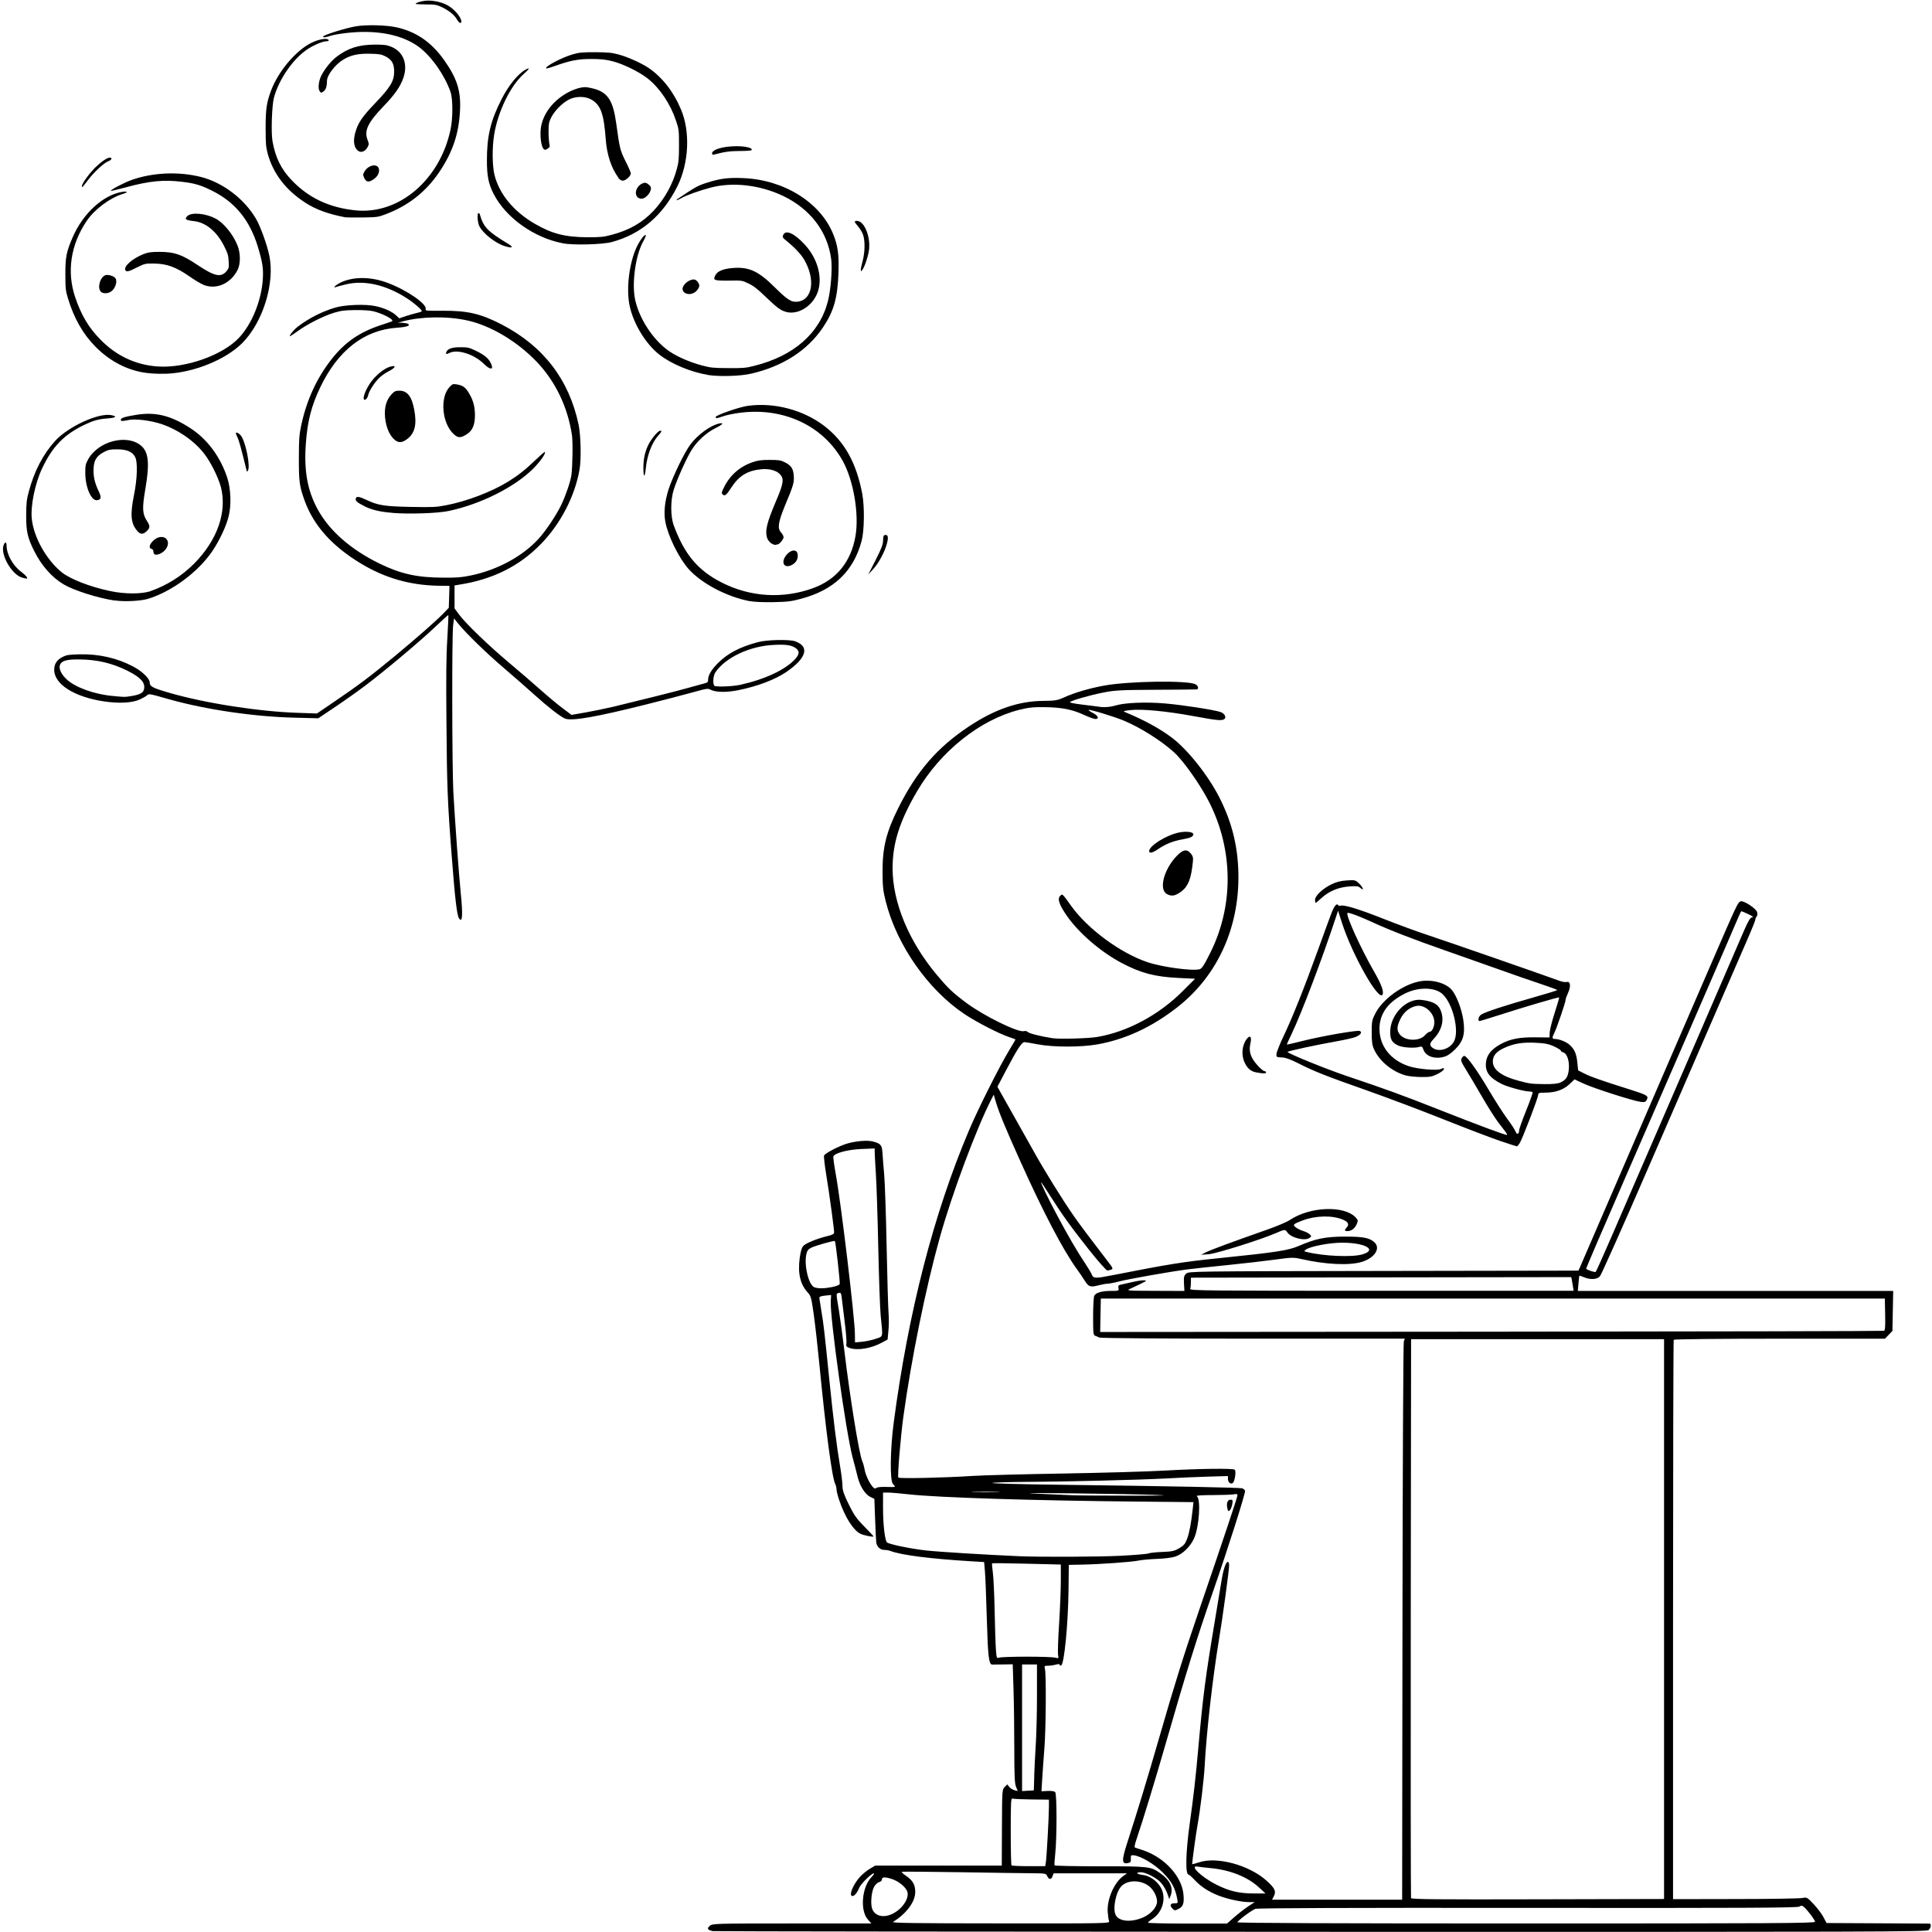 <svg xmlns="http://www.w3.org/2000/svg" xmlns:xlink="http://www.w3.org/1999/xlink" width="500" viewBox="0 0 375 375" height="500" preserveAspectRatio="xMidYMid meet"><defs><clipPath id="e813e10cfe"><path d="M 0 0 L 172.5 0 L 172.5 179 L 0 179 Z M 0 0 " clip-rule="nonzero"></path></clipPath><clipPath id="963743fe60"><path d="M 137.172 132.008 L 374.922 132.008 L 374.922 375 L 137.172 375 Z M 137.172 132.008 " clip-rule="nonzero"></path></clipPath></defs><g clip-path="url(#e813e10cfe)"><path fill="#000000" d="M 89.098 178.258 C 88.695 177.629 88.324 174.578 87.684 166.238 C 86.863 155.66 86.75 152.621 86.652 140.02 C 86.578 131.445 86.605 127.375 86.824 123.992 C 86.969 121.488 87.066 119.406 87.023 119.379 C 86.996 119.34 85.824 120.398 84.418 121.73 C 81.512 124.5 74.555 130.328 70.891 133.082 C 69.547 134.102 66.941 135.949 65.109 137.18 L 61.777 139.418 L 57.211 139.301 C 49.48 139.129 40.004 137.754 32.84 135.734 C 28.898 134.617 28.918 134.617 28.527 134.973 C 28.355 135.145 27.715 135.488 27.113 135.777 C 25.652 136.434 23.164 136.578 20.215 136.148 C 14.445 135.289 10.523 132.824 10.523 130.016 C 10.523 128.867 11.027 128.094 12.125 127.52 C 12.945 127.117 13.297 127.062 15.473 127.004 C 19.168 126.918 22.688 127.711 25.797 129.344 C 27.516 130.23 29.059 131.695 29.059 132.449 C 29.07 133.254 29.602 133.527 32.867 134.473 C 39.852 136.508 50.5 138.156 58.098 138.371 L 61.52 138.488 L 65.039 136.09 C 69.52 133.051 71.863 131.293 76.789 127.223 C 81.098 123.637 84.648 120.523 86.168 118.965 L 87.109 117.973 L 87.18 115.852 L 87.238 113.719 L 85.02 113.691 C 79.523 113.578 74.672 112.184 69.992 109.344 C 64.41 105.961 60.875 101.996 59.129 97.18 C 58.113 94.324 58 93.492 58.012 88.895 C 58.012 85.254 58.086 84.367 58.441 82.688 C 59.461 77.812 61.406 73.512 64.281 69.816 C 66.93 66.422 69.766 64.453 74.086 63.051 C 75.102 62.723 76.004 62.406 76.09 62.363 C 76.59 62.074 74.43 60.918 72.523 60.43 C 71.863 60.258 70.578 60.172 69.004 60.184 C 66.855 60.211 66.254 60.285 64.852 60.699 C 62.836 61.316 59.699 62.879 57.828 64.242 C 57.055 64.797 56.367 65.258 56.309 65.258 C 56.008 65.258 57.008 64.012 57.797 63.41 C 59.918 61.777 62.551 60.441 65.109 59.695 C 67.016 59.141 70.938 58.996 72.84 59.41 C 74.543 59.754 76.117 60.488 76.891 61.215 L 77.492 61.789 L 78.934 61.301 C 79.738 61.043 80.699 60.785 81.082 60.699 C 81.453 60.629 81.797 60.5 81.855 60.43 C 81.988 60.199 80.453 58.852 79.012 57.918 C 74.957 55.297 70.766 54.324 67.141 55.195 C 66.273 55.395 65.426 55.641 65.242 55.699 C 64.555 55.969 64.984 55.453 65.812 54.996 C 68.277 53.664 71.883 53.617 75.289 54.926 C 78.992 56.312 82.914 59.035 82.617 59.98 C 82.531 60.316 82.672 60.344 85.793 60.316 C 90.746 60.285 93.266 60.859 97.371 62.98 C 105.469 67.176 110.453 73.672 112.301 82.398 C 112.742 84.52 112.844 89.137 112.484 91.172 C 111.566 96.348 108.809 101.664 105.031 105.551 C 100.793 109.918 95.594 112.5 89 113.504 L 88.227 113.633 L 88.227 118.09 L 89.125 119.309 C 90.441 121.07 94.793 125.254 98.73 128.57 C 100.605 130.129 103.297 132.469 104.742 133.742 C 106.188 135.031 108.16 136.691 109.152 137.426 L 110.926 138.758 L 113.59 138.297 C 115.047 138.039 117.492 137.543 119.027 137.18 C 123.445 136.121 131.223 134.188 133.637 133.5 C 134.867 133.168 136.215 132.793 136.645 132.668 C 137.359 132.48 137.445 132.41 137.445 131.906 C 137.445 131.074 138.074 130.004 139.305 128.754 C 141.25 126.805 143.512 125.617 147.062 124.652 C 148.781 124.164 153.207 124.078 154.332 124.469 C 157.223 125.5 156.555 127.75 152.586 130.461 C 150.398 131.922 147.09 133.195 143.34 133.957 C 141.125 134.418 138.992 134.398 137.988 133.902 C 137.375 133.586 137.328 133.598 134.398 134.398 C 132.75 134.859 128.73 135.906 125.469 136.723 C 115.707 139.176 110.926 140.008 109.668 139.473 C 108.75 139.09 106.402 137.266 103.668 134.801 C 102.34 133.598 99.734 131.32 97.844 129.699 C 94.469 126.832 90.461 122.934 88.926 121.031 L 88.125 120.027 L 87.953 121.402 C 87.695 123.438 87.742 148.863 87.996 153.797 C 88.285 159.012 89.059 169.676 89.43 173.348 C 89.871 177.73 89.754 179.25 89.086 178.23 Z M 25.426 135.117 C 27.199 134.828 27.855 134.473 27.973 133.684 C 28.172 132.438 27.285 131.477 24.766 130.203 C 21.801 128.723 18.867 128.023 15.418 127.996 C 12.887 127.969 11.941 128.254 11.629 129.086 C 11.371 129.785 11.914 130.918 12.957 131.879 C 14.645 133.441 18.355 134.773 21.887 135.086 C 24.277 135.316 24.176 135.316 25.406 135.117 Z M 143.742 132.91 C 148.539 131.836 152.473 129.984 154.352 127.91 C 155.164 127.004 155.211 126.418 154.551 125.875 C 153.73 125.242 152.719 125.055 150.312 125.168 C 145.574 125.359 140.754 127.633 138.82 130.559 C 138.379 131.266 138.305 133.023 138.75 133.156 C 139.523 133.355 142.328 133.223 143.742 132.91 Z M 91.406 111.695 C 96.645 110.605 101.578 107.902 104.688 104.414 C 106.016 102.926 108.062 99.855 108.953 97.965 C 109.809 96.188 110.727 93.48 110.898 92.277 C 111.137 90.672 111.211 85.715 111.012 84.434 C 110.184 78.949 107.777 73.973 104.141 70.188 C 100.336 66.219 95.184 63.164 90.66 62.191 C 86.75 61.328 81.645 61.434 78.133 62.391 L 77.234 62.637 L 78.066 62.648 C 78.523 62.676 79.02 62.762 79.18 62.848 C 79.754 63.191 79.012 63.48 77.016 63.613 C 70.691 64.055 65.598 67.996 62.16 75.176 C 60.461 78.73 59.688 81.699 59.375 85.984 C 58.973 91.285 59.641 95.098 61.605 98.758 C 63.879 102.98 68.047 106.641 73.629 109.375 C 77.809 111.41 80.926 112.098 86.023 112.125 C 88.77 112.145 89.574 112.07 91.406 111.695 Z M 76.215 99.543 C 73.742 99.359 72.055 98.941 70.707 98.238 C 69.305 97.523 68.961 97.219 69.047 96.816 C 69.133 96.273 69.633 96.332 71.082 97.008 C 73.355 98.098 74.629 98.297 79.852 98.395 C 84.059 98.469 84.688 98.441 86.594 98.066 C 90.586 97.305 95.441 95.461 98.703 93.438 C 100.535 92.305 101.91 91.227 103.914 89.309 C 104.871 88.391 105.699 87.672 105.746 87.73 C 106.004 87.977 104.859 89.594 103.457 91 C 99.82 94.598 93.266 97.879 87.055 99.188 C 84.934 99.629 79.535 99.816 76.234 99.559 Z M 76.59 85.352 C 75.441 84.395 74.699 82.312 74.699 80.152 C 74.715 78.605 75.156 77.398 76.074 76.453 C 76.578 75.938 76.789 75.836 77.531 75.836 C 79.051 75.836 79.91 76.926 80.395 79.492 C 80.957 82.398 80.512 84.164 78.965 85.266 C 78.008 85.973 77.332 85.984 76.59 85.352 Z M 88.066 84.262 C 85.793 82.199 85.336 77.172 87.254 75.117 C 87.809 74.543 87.922 74.488 88.598 74.602 C 89.746 74.793 90.23 75.09 90.816 75.977 C 91.777 77.441 92.16 78.719 92.188 80.469 C 92.207 82.418 91.73 83.574 90.613 84.281 C 89.383 85.055 88.926 85.035 88.066 84.262 Z M 70.605 77.441 C 70.461 77 71.035 75.547 71.883 74.316 C 72.828 72.93 74.527 71.523 75.672 71.191 C 77.008 70.789 76.863 71.336 75.441 72.066 C 74.945 72.309 74.184 72.824 73.754 73.215 C 72.797 74.074 71.637 75.863 71.465 76.695 C 71.34 77.355 70.75 77.887 70.594 77.457 Z M 93.895 70.605 C 92.047 68.77 88.812 67.738 87.293 68.484 C 86.652 68.801 86.465 68.77 86.625 68.34 C 86.883 67.695 87.711 67.395 89.344 67.395 C 90.773 67.395 91.043 67.453 92.305 68.055 C 93.965 68.855 94.793 69.516 95.238 70.434 C 95.938 71.82 95.223 71.906 93.895 70.605 Z M 145.516 116.684 C 141.051 115.824 136.172 113.262 133.637 110.422 C 131.738 108.273 129.629 103.973 129.133 101.223 C 128.801 99.414 129.047 97.238 129.789 94.914 C 130.648 92.363 132.895 87.719 134.027 86.242 C 135.457 84.336 137.961 82.543 139.609 82.199 C 140.621 81.996 140.297 82.398 138.863 83.105 C 137.117 83.965 135.27 85.656 134.227 87.359 C 133.238 88.934 131.375 93.109 130.762 95.086 C 130.133 97.066 130.133 100.219 130.762 101.938 C 132.836 107.613 135.488 110.75 140.125 113.09 C 145.688 115.91 152.016 116.27 157.812 114.16 C 162.375 112.5 165.172 109.059 166.039 104.09 C 166.785 99.875 165.699 93.379 163.625 89.555 C 159.848 82.645 152.059 78.988 143.543 80.133 C 142.387 80.277 140.926 80.582 140.324 80.812 C 139.035 81.254 138.922 81.254 138.922 80.926 C 138.922 80.594 143.445 79.016 145.117 78.777 C 150.211 78.07 155.82 79.52 159.914 82.617 C 163.895 85.637 166.23 89.812 167.375 95.918 C 167.832 98.441 167.758 103.055 167.242 104.988 C 165.656 110.922 161.805 114.562 155.41 116.242 C 153.52 116.742 152.891 116.816 150.113 116.875 C 147.852 116.902 146.535 116.844 145.504 116.672 Z M 22.277 116.57 C 18.953 116.07 14.359 114.609 12.371 113.434 C 10.094 112.098 8.059 109.793 6.645 106.965 C 5.328 104.328 5.07 103.152 5.082 100 C 5.102 97.668 5.168 96.949 5.586 95.441 C 6.617 91.504 8.363 88.16 10.711 85.57 C 13.258 82.789 19.156 80.078 21.617 80.582 C 22.82 80.824 22.504 81.082 20.93 81.211 C 19.168 81.34 18.211 81.598 16.523 82.387 C 12.469 84.309 10.195 86.629 8.176 90.914 C 6.789 93.836 5.902 98.223 6.172 100.734 C 6.559 104.289 8.949 108.57 11.926 111.035 C 13.574 112.383 17.363 113.875 21.418 114.734 C 24.191 115.324 27.516 115.324 29.184 114.75 C 32.422 113.605 35.242 111.828 37.629 109.449 C 42.18 104.891 44.098 99.398 42.887 94.582 C 42.383 92.68 40.938 89.754 39.68 88.121 C 37.734 85.582 34.566 83.391 31.32 82.301 C 29.184 81.598 26.254 81.242 24.938 81.527 C 23.691 81.785 23.449 81.785 23.449 81.469 C 23.449 81.125 24.223 80.879 26.512 80.508 C 30.203 79.922 33.18 80.652 36.961 83.117 C 40.234 85.227 42.781 88.676 44.117 92.746 C 44.805 94.887 44.93 98.078 44.375 100.23 C 43.914 102.121 42.656 104.805 41.266 106.898 C 38.574 110.91 33.555 114.695 28.898 116.184 C 27.41 116.672 24.117 116.828 22.23 116.539 Z M 4.309 112.125 C 2.266 111.543 0.016 107.586 0.703 105.809 C 0.961 105.102 1.277 105.16 1.277 105.895 C 1.277 107.586 2.523 109.805 4.07 110.949 C 5.027 111.656 5.559 112.344 5.129 112.297 C 4.996 112.297 4.625 112.211 4.309 112.113 Z M 169.961 108.703 C 171.152 106.352 171.363 105.723 171.41 104.902 C 171.422 104.043 171.496 103.898 171.812 103.84 C 172.367 103.754 172.48 104.289 172.137 105.551 C 171.738 107.098 170.535 109.336 169.465 110.492 L 168.531 111.496 Z M 152.301 109.707 C 151.375 108.773 153.332 106.352 154.477 106.953 C 154.934 107.195 154.98 108.258 154.551 108.914 C 153.988 109.746 152.777 110.176 152.289 109.691 Z M 30.004 107.586 C 29.891 107.527 29.773 107.297 29.773 107.051 C 29.773 106.793 29.645 106.594 29.402 106.535 C 28.441 106.297 29.672 104.52 30.977 104.262 C 32.25 104.012 32.992 105.074 32.379 106.266 C 31.922 107.184 30.676 107.871 29.988 107.598 Z M 149.742 105.492 C 149.426 105.293 149.082 104.863 148.941 104.531 C 148.438 103.098 148.797 101.566 150.582 97.363 C 152.117 93.797 152.242 92.891 151.328 91.992 C 150.641 91.285 149.254 90.93 147.738 91.086 C 145.086 91.344 143.445 92.348 141.984 94.582 C 140.984 96.129 140.668 96.375 140.266 95.957 C 140.008 95.719 140.039 95.559 140.566 94.512 C 141.699 92.23 143.629 90.539 146.09 89.711 C 147.109 89.355 147.738 89.27 149.383 89.27 C 151.203 89.27 151.527 89.324 152.328 89.727 C 153.59 90.367 153.977 90.957 154.074 92.375 C 154.148 93.664 154.047 94.125 152.359 98.152 C 151.043 101.363 150.859 102.539 151.602 103.344 C 151.859 103.629 152.09 104.043 152.09 104.273 C 152.09 104.66 151.27 105.664 150.957 105.664 C 150.887 105.664 150.715 105.703 150.57 105.75 C 150.441 105.809 150.066 105.676 149.754 105.492 Z M 26.711 103.113 C 25.395 101.707 25.223 99.93 26.008 96.09 C 26.656 92.879 26.754 89.625 26.207 88.664 C 25.664 87.664 24.594 87.215 22.746 87.215 C 21.398 87.215 21.043 87.289 20.215 87.719 C 18.754 88.492 18.238 89.297 18.164 90.93 C 18.078 92.434 18.41 93.855 19.195 95.43 C 19.727 96.551 19.641 97.008 18.824 97.094 C 17.695 97.219 16.551 94.543 16.551 91.762 C 16.551 90.355 16.609 90.07 17.094 89.18 C 19.07 85.598 24.707 84.164 27.43 86.543 C 28.859 87.805 29.059 89.984 28.199 95 C 27.582 98.613 27.641 99.703 28.457 101.004 C 29.156 102.094 29.176 102.398 28.488 103.086 C 27.801 103.742 27.285 103.773 26.695 103.113 Z M 124.879 90.941 C 124.879 89.152 125.137 87.836 125.793 86.441 C 126.367 85.238 127.711 83.602 128.141 83.602 C 128.531 83.602 128.457 83.773 127.758 84.551 C 126.527 85.926 125.594 88.391 125.352 90.883 C 125.277 91.66 125.152 92.316 125.051 92.316 C 124.965 92.316 124.879 91.715 124.879 90.941 Z M 47.836 91.199 C 46.777 86.887 46.391 85.496 46.074 84.852 C 45.875 84.453 45.73 84.051 45.789 84.023 C 46.004 83.805 46.676 84.309 46.988 84.91 C 47.867 86.613 48.562 90.559 48.137 91.312 C 47.953 91.629 47.934 91.629 47.836 91.199 Z M 137.406 72.766 C 134.113 72.223 130.363 70.676 128.027 68.867 C 125.383 66.832 122.934 62.836 122.203 59.324 C 121.52 56.027 122.129 51.027 123.59 47.93 C 124.266 46.539 125.125 45.41 125.352 45.648 C 125.41 45.707 125.164 46.297 124.793 46.969 C 123.332 49.633 122.59 55.125 123.293 58.234 C 124.18 62.246 127.242 66.633 130.488 68.555 C 132.035 69.5 134.266 70.406 136.301 70.949 C 137.918 71.379 138.465 71.438 141.355 71.449 C 144.16 71.477 144.828 71.422 146.348 71.02 C 154.062 69.117 159.129 64.684 160.707 58.422 C 161.262 56.215 161.574 52.23 161.336 50.32 C 160.648 44.988 157.297 40.562 151.984 38.023 C 147.52 35.902 142.27 35.289 138.035 36.391 C 135.871 36.953 133.109 37.926 132.254 38.453 C 131.805 38.711 131.422 38.883 131.375 38.844 C 131.336 38.797 131.336 38.742 131.375 38.711 C 134.984 36.293 135.441 36.016 137.203 35.473 C 139.781 34.641 141.383 34.441 144.305 34.574 C 152.215 34.898 159.285 39.332 161.746 45.504 C 162.633 47.715 162.863 49.434 162.75 52.93 C 162.578 57.773 161.863 60.383 159.773 63.496 C 156.766 68.008 151.984 71.094 145.805 72.527 C 143.684 73.023 139.609 73.129 137.406 72.785 Z M 29.316 72.469 C 25.379 72.211 21.602 70.387 18.555 67.32 C 16.121 64.871 14.375 61.805 13.203 57.945 C 12.742 56.426 12.688 56.027 12.688 53.32 C 12.668 49.965 12.887 48.875 14.059 46.164 C 16.074 41.422 20.043 37.812 23.805 37.223 C 24.25 37.164 24.605 37.191 24.605 37.266 C 24.605 37.352 24.262 37.523 23.805 37.652 C 21.344 38.398 18.355 40.633 16.836 42.867 C 13.715 47.484 12.914 52.758 14.605 57.719 C 15.805 61.242 17.18 63.555 19.527 65.945 C 22.59 69.07 26.34 70.836 30.605 71.133 C 35.957 71.508 43.238 68.953 46.406 65.543 C 48.906 62.879 50.758 58.309 51.016 54.133 C 51.141 52.07 50.957 50.914 50.043 47.875 C 48.438 42.629 45.559 39.16 40.996 36.934 C 38.965 35.93 37.703 35.559 35.355 35.289 C 31.82 34.844 28.957 35.117 24.363 36.379 C 22.848 36.793 21.57 37.078 21.531 37.051 C 21.344 36.879 24.062 35.461 25.578 34.918 C 29.73 33.465 34.68 33.266 38.992 34.344 C 43.285 35.434 47.492 38.645 49.754 42.582 C 50.586 44.043 51.844 47.543 52.273 49.605 C 53.391 54.996 51.027 62.562 47.02 66.594 C 43.785 69.816 37.688 72.297 32.391 72.539 C 31.637 72.566 30.262 72.555 29.328 72.48 Z M 152.605 60.543 C 151.516 60.258 150.898 59.797 148.512 57.516 C 147.035 56.082 146.191 55.441 145.277 55.023 C 144.047 54.422 144 54.422 141.41 54.469 C 138.504 54.477 138.348 54.41 138.875 53.379 C 139.246 52.66 140.352 52.184 142.098 52.031 C 145.305 51.742 147.164 52.574 150.312 55.699 C 152.832 58.195 153.605 58.711 154.82 58.551 C 157.727 58.223 158.34 54.238 156.066 50.352 C 155.508 49.395 154.234 48.027 152.73 46.812 C 151.859 46.098 151.832 46.039 152.031 45.582 C 152.52 44.547 154.148 45.266 156.152 47.414 C 158.598 50.035 159.645 53.578 158.816 56.387 C 157.984 59.227 155.066 61.188 152.605 60.555 Z M 132.883 56.816 C 132.664 56.676 132.48 56.332 132.48 56.113 C 132.48 55.168 133.969 54.047 134.867 54.277 C 135.098 54.336 135.383 54.609 135.555 54.91 C 135.801 55.395 135.801 55.512 135.543 55.996 C 135.027 56.973 133.711 57.391 132.895 56.816 Z M 19.555 56.598 C 18.852 55.824 19.426 53.809 20.445 53.418 C 20.957 53.219 22.145 53.59 22.418 54.02 C 22.859 54.707 22.305 56.188 21.418 56.676 C 20.785 57.031 19.898 56.988 19.555 56.598 Z M 39.262 55.168 C 38.707 54.91 37.629 54.25 36.855 53.703 C 34.109 51.801 32.379 51.172 29.773 51.152 C 28.172 51.141 28.059 51.184 26.598 51.898 C 24.996 52.73 24.492 52.844 24.32 52.414 C 24.023 51.641 25.711 50.18 27.855 49.32 C 28.773 48.973 29.301 48.887 31.008 48.887 C 33.898 48.906 35.301 49.395 38.391 51.469 C 41.656 53.637 42.898 53.906 43.957 52.645 C 44.414 52.098 44.461 51.945 44.387 50.738 C 44.328 49.621 44.203 49.145 43.527 47.816 C 42.125 44.977 39.977 43.184 37.688 42.926 C 36 42.742 35.73 42.523 36.418 41.895 C 37.23 41.176 39.879 41.406 41.797 42.398 C 43.383 43.211 45.262 45.496 46.102 47.656 C 46.703 49.164 46.703 51.184 46.133 52.355 C 44.758 55.137 41.781 56.359 39.289 55.195 Z M 167.07 52.387 C 167.07 52.184 167.242 51.383 167.445 50.625 C 167.891 48.934 167.93 46.754 167.52 45.562 C 167.375 45.105 166.887 44.332 166.488 43.871 C 165.859 43.125 165.801 43 166.086 42.887 C 166.258 42.828 166.629 42.887 166.887 43.027 C 168.16 43.746 169.02 46.582 168.633 48.789 C 168.406 50.082 167.805 51.828 167.375 52.387 C 167.117 52.746 167.117 52.746 167.102 52.375 Z M 97.93 47.758 C 96.168 47.215 93.75 45.305 93.047 43.918 C 92.676 43.172 92.562 41.367 92.875 41.367 C 92.988 41.367 93.105 41.48 93.133 41.605 C 93.848 44.09 94.609 44.891 98.59 47.301 C 99.805 48.016 99.477 48.258 97.93 47.758 Z M 109.211 47.215 C 103.598 46.137 98.102 42.199 95.754 37.523 C 94.82 35.66 94.508 34.113 94.508 31.145 C 94.508 26.414 95.211 23.461 97.34 19.277 C 98.742 16.512 100.594 14.258 102.094 13.473 C 102.953 13.043 102.797 13.332 101.578 14.43 C 99.031 16.727 96.652 21.656 95.91 26.156 C 95.508 28.695 95.539 32.234 95.996 34.012 C 96.941 37.695 99.676 41.023 103.77 43.414 C 107.176 45.391 109.668 46.023 114.047 46.051 C 116.633 46.051 117.223 45.992 118.781 45.562 C 122.148 44.676 124.734 43.184 126.824 40.949 C 128.973 38.656 130.562 35.805 131.363 32.836 C 131.738 31.488 131.793 30.816 131.793 28.207 C 131.793 25.266 131.777 25.094 131.203 23.395 C 130.133 20.211 128.129 17.184 125.793 15.293 C 124.219 14.02 120.957 12.395 118.855 11.879 C 117.566 11.555 116.652 11.449 114.789 11.449 C 112.199 11.449 110.738 11.727 107.633 12.828 C 106.805 13.129 106.059 13.332 106.004 13.273 C 105.688 12.941 109.066 11.152 111.125 10.562 C 112.371 10.188 113 10.133 115.535 10.133 C 118.008 10.148 118.754 10.219 120.07 10.578 C 121.832 11.039 124.562 12.281 125.938 13.215 C 128.59 15.035 130.805 17.898 132.223 21.355 C 134 25.629 133.711 31.676 131.48 36.16 C 128.645 41.836 124.438 45.418 118.797 46.969 C 116.965 47.473 111.281 47.617 109.191 47.227 Z M 66.969 42.168 C 63.695 41.539 61.301 40.66 59.328 39.387 C 55.453 36.895 53.02 33.695 51.941 29.77 C 51.617 28.496 51.559 27.809 51.559 24.867 C 51.559 21.184 51.742 19.879 52.629 17.543 C 54.02 13.859 57.352 9.891 60.359 8.355 C 61.504 7.77 62.875 7.438 63.465 7.582 C 63.965 7.711 63.906 8.012 63.352 8.012 C 62.664 8.012 61.016 8.699 59.801 9.473 C 56.953 11.309 54.164 15.32 53.172 18.949 C 52.773 20.496 52.59 25.629 52.887 27.379 C 53.461 30.598 54.535 32.805 56.664 35.031 C 59.93 38.414 63.852 40.277 68.918 40.82 C 77.359 41.738 85.348 34.973 87.438 25.199 C 87.922 23.02 87.922 19.191 87.438 17.832 C 86.32 14.605 83.746 10.934 81.312 9.117 C 78.207 6.824 73.523 5.82 68.047 6.32 C 66.625 6.449 64.938 6.707 64.309 6.91 C 63.039 7.293 62.723 7.34 62.723 7.094 C 62.723 6.805 67.086 5.449 69.047 5.113 C 71.082 4.758 75.004 4.855 77.035 5.316 C 80.812 6.176 83.734 8.184 86.195 11.652 C 88.668 15.148 89.457 17.543 89.297 21.254 C 89.098 25.926 87.867 29.555 85.203 33.484 C 82.629 37.266 79.211 39.945 74.871 41.578 C 73.41 42.141 73.184 42.168 70.375 42.211 C 68.746 42.227 67.215 42.211 66.957 42.168 Z M 123.723 38.242 C 123.047 37.496 123.578 36.074 124.695 35.605 C 125.152 35.414 125.324 35.414 125.707 35.672 C 125.984 35.863 126.254 36.121 126.297 36.273 C 126.598 37.066 125.449 38.57 124.508 38.57 C 124.219 38.57 123.875 38.426 123.703 38.242 Z M 15.902 36.102 C 15.902 35.617 17.336 33.668 18.449 32.547 C 19.684 31.363 20.785 30.598 21.301 30.598 C 21.875 30.598 21.676 31.059 21 31.305 C 20.156 31.621 18.164 33.484 17.008 35.043 C 16.477 35.758 16.008 36.332 15.977 36.332 C 15.949 36.332 15.902 36.219 15.902 36.09 Z M 70.719 34.582 C 70.422 33.953 70.422 33.883 70.738 33.312 C 71.406 32.078 73.172 31.66 73.516 32.68 C 73.754 33.367 73.344 34.227 72.539 34.785 C 71.598 35.434 71.094 35.375 70.719 34.582 Z M 120.012 34.457 C 118.668 32.652 117.797 30.016 117.578 27.09 C 117.207 21.988 116.578 20.27 114.629 19.246 C 113.445 18.633 111.586 18.676 110.324 19.379 C 109.039 20.078 107.59 21.586 106.977 22.82 C 106.547 23.691 106.473 24.062 106.473 25.516 C 106.473 26.43 106.547 27.477 106.617 27.863 C 106.758 28.477 106.73 28.562 106.301 28.852 C 105.93 29.109 105.758 29.125 105.555 28.965 C 105.129 28.594 104.84 26.988 104.926 25.41 C 105.07 22.801 106.719 20.211 109.352 18.473 C 110.754 17.543 112.457 16.914 113.59 16.914 C 113.973 16.914 114.859 17.098 115.547 17.297 C 118.035 18.07 119.012 19.648 119.609 23.949 C 120.297 28.953 120.355 29.125 121.414 31.289 C 121.988 32.406 122.445 33.465 122.445 33.668 C 122.445 34.152 121.434 35.07 120.898 35.07 C 120.586 35.07 120.285 34.871 119.984 34.488 Z M 138.207 29.785 C 138.207 29.023 140.352 28.379 142.988 28.379 C 144.734 28.379 146.137 28.723 145.891 29.125 C 145.82 29.242 144.875 29.309 143.617 29.309 C 141.711 29.309 140.668 29.453 138.617 29.996 C 138.332 30.07 138.219 30.016 138.219 29.797 Z M 69.23 29.023 C 68.676 28.324 68.574 27.273 68.906 25.945 C 69.422 23.938 70.223 22.734 72.809 20.039 C 75.773 16.941 76.504 15.738 76.504 13.914 C 76.504 12.367 76.074 11.594 74.844 10.953 C 74.07 10.562 73.641 10.465 71.949 10.434 C 69.605 10.359 68.105 10.676 66.645 11.566 C 65.082 12.48 63.465 14.605 63.465 15.691 C 63.465 16.77 63.238 17.457 62.762 17.773 C 62.332 18.062 62.305 18.062 62.047 17.699 C 61.676 17.211 61.848 15.68 62.379 14.648 C 63.02 13.371 64.336 11.754 65.383 10.98 C 67.617 9.316 69.605 8.688 72.723 8.656 C 74.516 8.656 75.016 8.715 75.902 9.059 C 78.293 10.016 79.223 12.414 78.293 15.121 C 77.691 16.828 76.633 18.359 74.441 20.625 C 71.406 23.793 70.652 25.352 71.34 27.129 C 71.625 27.895 71.637 28.008 71.367 28.523 C 70.824 29.555 69.852 29.785 69.25 29.023 Z M 88.715 3.812 C 88.254 2.938 87.121 2.035 85.738 1.375 C 84.762 0.918 84.449 0.859 82.645 0.859 C 81.559 0.859 80.672 0.805 80.672 0.746 C 80.672 0.559 81.613 0.242 82.531 0.145 C 83.801 0 85.594 0.344 86.797 0.988 C 88.125 1.691 89.543 3.336 89.543 4.168 C 89.543 4.684 89.086 4.484 88.715 3.797 Z M 88.715 3.812 " fill-opacity="1" fill-rule="nonzero"></path></g><g clip-path="url(#963743fe60)"><path fill="#000000" d="M 138.277 374.801 C 137.336 374.629 137.168 374.293 137.781 373.793 C 138.309 373.359 138.859 373.344 153.727 373.344 L 169.133 373.344 L 168.426 372.543 C 166.902 370.805 167.297 366.27 169.137 364.367 C 169.539 363.953 169.754 363.613 169.613 363.613 C 169.148 363.613 167.062 365.68 166.758 366.445 C 166.387 367.387 165.863 368.016 165.457 368.016 C 164.688 368.016 165.547 365.82 166.898 364.32 C 167.379 363.793 168.25 363.074 168.832 362.73 L 169.895 362.105 L 194.445 362.105 L 194.477 354.727 C 194.508 347.492 194.52 347.332 195.008 346.848 L 195.508 346.352 L 195.902 346.844 C 196.121 347.113 196.578 347.402 196.922 347.48 L 197.547 347.629 L 197.211 346.824 C 196.945 346.184 196.875 344.668 196.875 339.445 C 196.875 335.828 196.809 330.66 196.723 327.953 L 196.57 323.039 L 194.695 323.066 C 193.664 323.09 192.703 323.09 192.559 323.09 C 191.934 323.055 191.742 321.379 191.543 314.27 C 191.43 310.258 191.27 306.121 191.18 305.082 L 191.02 303.195 L 188.445 303.039 C 180.711 302.574 174.949 301.844 172.898 301.062 C 172.566 300.934 171.988 300.832 171.613 300.832 C 170.852 300.832 170.195 300.215 170.082 299.395 C 170.039 299.102 169.941 297.078 169.859 294.895 L 169.715 290.926 L 168.93 290.551 C 167.918 290.066 166.883 288.426 166.457 286.617 C 166.27 285.836 165.848 284.203 165.52 282.996 C 164.234 278.301 161.059 255.609 161.25 252.52 L 161.324 251.359 L 160.164 251.477 C 159.324 251.562 159.016 251.691 159.035 251.941 C 159.059 252.137 159.23 253.281 159.434 254.492 C 159.855 256.977 159.984 258.074 160.973 267.812 C 161.758 275.566 162.387 280.621 163.066 284.637 C 163.316 286.117 163.523 287.82 163.523 288.422 C 163.523 289.273 163.793 290.066 164.738 291.988 C 165.738 294.035 166.258 294.773 167.75 296.285 C 168.738 297.285 169.547 298.156 169.547 298.215 C 169.547 298.406 167.598 298.008 166.973 297.688 C 165.594 296.98 164.012 294.473 162.91 291.23 C 162.609 290.352 162.363 289.379 162.363 289.074 C 162.363 288.77 162.258 288.32 162.129 288.078 C 161.508 286.914 160.285 277.715 159.016 264.57 C 158.695 261.258 158.211 256.98 157.938 255.07 C 157.496 251.941 157.387 251.527 156.805 250.898 C 155.328 249.301 154.828 247.199 155.219 244.215 C 155.391 242.91 155.609 242.172 155.93 241.824 C 156.418 241.289 158.68 240.375 160.688 239.902 C 161.547 239.699 161.902 239.504 161.902 239.234 C 161.902 238.48 160.965 231.605 160.395 228.164 C 160.074 226.23 159.875 224.492 159.953 224.293 C 160.117 223.855 162.859 222.43 164.418 221.969 C 166.121 221.465 168.395 221.277 169.445 221.566 C 170.965 221.973 171.203 222.262 171.289 223.805 C 171.332 224.562 171.48 226.418 171.617 227.926 C 171.754 229.434 171.969 235.742 172.094 241.941 C 172.219 248.145 172.387 253.961 172.469 254.871 C 172.551 255.781 172.543 257.305 172.445 258.262 L 172.281 259.996 L 171.184 260.598 C 169.09 261.738 166.453 262.176 164.918 261.645 C 164.277 261.418 164.184 261.297 164.289 260.773 C 164.352 260.441 164.215 258.656 163.98 256.809 C 163.75 254.961 163.492 252.859 163.41 252.145 C 163.277 250.996 163.203 250.852 162.809 250.953 C 162.262 251.094 162.262 250.953 162.832 254.328 C 163.078 255.832 163.551 259.328 163.879 262.094 C 164.949 271.062 166.746 282.195 167.352 283.57 C 167.52 283.953 167.727 284.676 167.809 285.176 C 167.988 286.23 168.672 287.73 169.328 288.523 C 169.684 288.945 169.855 289.012 170.098 288.809 C 170.285 288.652 171.078 288.574 172.066 288.613 C 172.977 288.652 173.719 288.637 173.719 288.578 C 173.719 288.52 173.535 288.27 173.312 288.023 C 172.707 287.348 172.785 281.328 173.465 276.156 C 176.312 254.605 181.223 235.555 188.121 219.305 C 189.832 215.266 193.953 207.055 195.797 204.004 C 196.52 202.805 197.113 201.801 197.113 201.762 C 197.113 201.73 196.566 201.523 195.898 201.305 C 193.941 200.664 189.496 198.375 187.145 196.793 C 180.09 192.047 174.09 183.465 171.945 175.051 C 171.406 172.941 171.312 172.102 171.305 169.227 C 171.281 164.496 172.023 161.52 174.328 156.895 C 177.93 149.68 181.918 145.074 188.121 140.965 C 193.082 137.676 197.707 136.082 202.43 136.043 C 204.797 136.02 205.238 135.953 206.484 135.387 C 208.574 134.441 211.406 133.605 214.316 133.074 C 219.09 132.195 230.582 132.031 232.031 132.816 C 232.59 133.117 232.734 133.754 232.262 133.816 C 232.102 133.836 228.531 133.867 224.328 133.883 C 217.609 133.918 216.387 133.98 214.223 134.406 C 211.527 134.934 207.859 135.992 207.672 136.289 C 207.609 136.395 208.723 136.613 210.148 136.773 C 211.578 136.938 212.941 137.109 213.184 137.152 C 214.195 137.348 215.375 137.266 216.57 136.922 C 218.43 136.379 222.465 136.223 226.18 136.543 C 229.531 136.832 235.578 137.766 236.883 138.195 C 237.699 138.465 238.121 139.273 237.613 139.594 C 237.094 139.922 236.25 139.84 231.676 139 C 226.402 138.031 221.695 137.582 219.465 137.824 C 218.047 137.98 217.918 138.035 218.422 138.242 C 221.992 139.707 225.172 141.445 227.465 143.184 C 230.578 145.543 234.578 150.598 236.75 154.922 C 238.996 159.395 240.137 163.742 240.344 168.648 C 240.809 179.531 236.516 189.27 228.496 195.523 C 223.555 199.379 218.445 201.746 212.98 202.719 C 209.828 203.277 204.473 203.277 201.512 202.719 C 200.305 202.488 199.109 202.289 198.863 202.273 C 198.34 202.242 197.453 203.605 195.113 208.051 L 193.602 210.934 L 194.273 212.148 C 194.645 212.82 195.836 214.934 196.918 216.844 C 198.004 218.758 199.703 221.781 200.691 223.562 C 202.738 227.246 206.316 233.008 208.434 236.039 C 209.684 237.824 211.289 239.961 215.129 244.969 C 216.008 246.105 216.074 246.277 215.711 246.422 C 215.48 246.512 215.133 246.594 214.938 246.602 C 214.734 246.602 213.141 244.809 211.344 242.539 C 207.848 238.125 206.199 235.832 203.742 231.965 C 202.871 230.594 202.125 229.473 202.082 229.473 C 201.922 229.473 203.453 232.645 205.137 235.801 C 207.301 239.859 209.113 242.973 210.59 245.164 C 211.207 246.09 211.812 247.102 211.934 247.426 C 212.211 248.148 212.648 248.168 215.758 247.551 C 227.059 245.332 229.59 244.926 236.719 244.199 C 247.719 243.074 250.07 242.711 252.082 241.84 C 255.359 240.414 257.266 240.031 261.039 240.023 C 264.598 240.023 265.809 240.25 266.773 241.129 C 268.039 242.281 266.828 244.168 264.328 244.934 C 261.906 245.668 257.301 245.453 252.586 244.379 C 251.051 244.035 250.766 244.039 247.375 244.504 C 245.398 244.773 241.18 245.258 237.992 245.578 C 234.809 245.898 231.371 246.27 230.352 246.406 C 227.035 246.84 219.047 248.254 217.277 248.715 C 216.328 248.965 215.289 249.168 214.961 249.168 C 214.633 249.168 213.805 249.324 213.117 249.504 C 211.637 249.898 211.27 249.762 210.516 248.531 C 210.223 248.051 209.496 246.984 208.898 246.156 C 206.305 242.559 202.469 235.227 198.137 225.598 C 195.148 218.961 193.871 215.863 193.281 213.832 L 192.883 212.469 L 192.438 213.34 C 189.527 219.012 184.809 231.648 182.434 240.133 C 179.703 249.887 176.902 263.66 175.332 275.062 C 174.805 278.91 174.184 286.461 174.363 286.793 C 174.496 287.027 183.34 286.836 188.773 286.477 C 190.75 286.348 198.617 286.137 206.262 286.012 C 213.906 285.883 222.867 285.625 226.18 285.434 C 232.594 285.066 239.211 284.977 239.645 285.258 C 239.996 285.484 239.676 287.609 239.25 287.871 C 238.82 288.137 238.34 287.695 238.34 287.035 L 238.34 286.5 L 234.578 286.609 C 232.508 286.668 228.887 286.824 226.527 286.957 C 221.086 287.25 206.645 287.609 198.965 287.637 C 195.719 287.66 192.855 287.742 192.605 287.84 C 192.352 287.938 197.93 288.09 204.996 288.18 C 227.59 288.469 240.762 288.727 241.16 288.895 C 241.371 288.98 241.602 289.191 241.664 289.355 C 241.801 289.715 238.316 300.672 235.398 309.062 C 232.336 317.863 230.164 324.848 226.18 338.719 C 224.234 345.484 221.809 353.438 220.641 356.863 C 220.223 358.078 220.141 358.574 220.344 358.637 C 222.496 359.309 223.199 359.594 224.355 360.289 C 227.336 362.074 229.422 364.938 229.699 367.621 C 229.875 369.344 229.672 370.035 228.855 370.457 C 228.016 370.891 228.031 370.891 227.586 370.457 C 226.992 369.859 227.141 369.43 227.945 369.43 C 228.648 369.43 228.66 369.406 228.504 368.582 C 228.105 366.445 227.406 365.168 225.711 363.465 C 224.035 361.789 221.461 360.266 220.043 360.109 C 219.527 360.055 219.469 360.133 219.496 360.777 C 219.523 361.395 219.434 361.527 218.918 361.625 C 217.68 361.859 217.68 361.113 218.895 357.371 C 220.715 351.785 222.805 344.906 224.992 337.312 C 227.988 326.91 229.738 321.328 232.781 312.434 C 237.582 298.398 240.188 290.59 240.188 290.242 C 240.188 289.984 240.016 289.934 239.469 290.047 C 239.066 290.125 237.219 290.191 235.355 290.195 C 233.211 290.195 232.09 290.273 232.301 290.41 C 233.129 290.934 232.758 296.469 231.746 298.645 C 231 300.246 229.535 301.66 228.137 302.125 C 227.473 302.344 226 302.535 224.617 302.578 C 223.309 302.621 221.691 302.766 221.02 302.902 C 219.609 303.191 213.656 303.617 209.98 303.691 L 207.453 303.742 L 207.402 308.492 C 207.324 315.301 206.566 323.066 205.957 323.266 C 205.805 323.32 205.68 323.266 205.68 323.125 C 205.68 322.973 205.422 322.965 204.926 323.102 C 204.512 323.219 203.836 323.316 203.418 323.316 C 202.703 323.316 202.668 323.355 202.824 323.957 C 203.086 324.957 203.016 335.598 202.719 339.305 C 202.574 341.152 202.383 343.793 202.301 345.176 L 202.148 347.684 L 203.332 347.621 C 204.059 347.582 204.637 347.672 204.812 347.848 C 205.156 348.191 205.152 356.801 204.812 359.926 C 204.691 361.012 204.637 361.977 204.688 362.07 C 204.742 362.164 208.715 362.246 213.516 362.246 C 223.031 362.246 223.324 362.281 225.184 363.574 C 227.066 364.883 227.797 366.441 227.227 367.922 L 226.957 368.617 L 226.664 367.777 C 226.242 366.559 225.496 365.438 224.742 364.879 C 223.621 364.047 222.18 363.402 221.445 363.402 C 220.355 363.402 220.613 363.793 221.785 363.922 C 223.113 364.074 224.531 365.039 225.27 366.301 C 226.457 368.324 225.715 371.148 223.648 372.488 C 223.199 372.777 222.828 373.098 222.828 373.191 C 222.828 373.285 226.273 373.363 230.492 373.363 L 238.156 373.363 L 239.582 372.113 C 240.367 371.426 241.578 370.488 242.277 370.027 L 243.543 369.195 L 242.441 369.195 C 240.953 369.195 238.289 368.625 236.504 367.926 C 234.586 367.176 233.039 366.16 231.871 364.895 C 231.348 364.328 230.828 363.867 230.711 363.867 C 230.043 363.867 230.137 359.598 230.93 353.902 C 231.695 348.449 232.051 345.297 232.559 339.652 C 233.504 329.074 233.965 325.555 235.875 314.164 C 236.324 311.488 236.855 308.285 237.055 307.039 C 237.43 304.656 237.926 303.16 238.332 303.16 C 238.465 303.16 238.574 303.469 238.574 303.844 C 238.574 304.758 237.305 314.031 236.609 318.219 C 235.391 325.523 234.164 336.332 233.832 342.664 C 233.684 345.441 232.98 351.289 232.43 354.289 C 232.148 355.809 231.406 361.234 231.398 361.801 C 231.398 361.879 231.996 361.734 232.727 361.484 C 236.223 360.293 242.551 362.031 245.914 365.105 C 247.469 366.523 247.734 367.117 247.254 368.051 L 246.902 368.73 L 272.156 368.73 L 272.219 314.805 C 272.254 285.145 272.371 260.641 272.48 260.352 L 272.676 259.832 L 243.23 259.832 C 225.59 259.832 213.625 259.746 213.383 259.617 C 213.16 259.5 212.797 259.348 212.574 259.277 C 212.211 259.164 212.172 258.777 212.172 255.539 C 212.172 253.551 212.273 251.734 212.398 251.5 C 212.723 250.891 213.859 250.566 215.648 250.566 C 217.164 250.566 217.199 250.543 217.094 250.008 C 217.004 249.531 217.094 249.43 217.766 249.301 C 218.191 249.215 219.227 248.984 220.062 248.789 C 220.898 248.594 221.832 248.473 222.133 248.516 C 222.703 248.598 222.746 248.57 219.352 250.156 C 218.574 250.52 218.781 250.535 224.215 250.551 L 229.891 250.574 L 229.812 249.121 C 229.746 247.863 229.812 247.602 230.242 247.207 C 230.742 246.758 231.289 246.75 268.559 246.691 L 306.367 246.629 L 306.66 245.996 C 306.82 245.645 309.559 239.312 312.742 231.922 C 315.926 224.531 320.562 213.789 323.051 208.059 C 325.535 202.32 329.594 192.957 332.062 187.242 C 337.129 175.539 337.309 175.152 337.836 174.953 C 338.418 174.73 340.879 176.34 341.059 177.062 C 341.141 177.391 341.102 177.766 340.965 177.898 C 340.828 178.035 340.719 178.281 340.719 178.453 C 340.719 178.625 340.211 179.934 339.594 181.359 C 338.973 182.789 336.066 189.484 333.137 196.238 C 330.203 202.996 324.027 217.227 319.41 227.867 C 314.797 238.508 310.801 247.449 310.539 247.734 C 309.969 248.363 308.695 248.43 307.438 247.906 C 306.977 247.711 306.578 247.582 306.551 247.617 C 306.523 247.648 306.445 248.328 306.379 249.125 L 306.254 250.574 L 367.469 250.574 L 367.395 254.453 L 367.316 258.336 L 366.594 259.09 L 365.875 259.84 L 345.434 259.84 C 333.609 259.84 324.941 259.93 324.867 260.051 C 324.797 260.164 324.738 284.641 324.738 314.441 L 324.738 368.625 L 336.84 368.602 C 343.5 368.602 349.352 368.5 349.84 368.398 C 350.711 368.223 350.766 368.254 352.043 369.605 C 352.758 370.367 353.613 371.5 353.938 372.125 L 354.527 373.258 L 364.359 373.309 C 369.77 373.34 374.32 373.363 374.48 373.367 C 374.918 373.367 374.832 374.176 374.348 374.613 C 373.953 374.969 365.457 374.992 256.395 374.965 C 191.754 374.941 138.609 374.887 138.289 374.828 Z M 215.281 372.938 C 215.188 372.715 215.062 371.906 215.008 371.145 C 214.828 368.68 216.246 365.398 218.031 364.129 L 218.758 363.613 L 204.508 363.613 L 204.281 364.211 C 204.023 364.898 203.582 364.859 203.25 364.121 C 203.035 363.645 202.859 363.613 200.469 363.598 C 199.066 363.598 192.812 363.496 186.57 363.398 C 180.328 363.297 175.141 363.262 175.039 363.316 C 174.941 363.371 175.285 363.707 175.809 364.059 C 177.152 364.961 177.648 365.812 177.648 367.215 C 177.648 369.133 175.977 371.402 173.348 373.039 C 173 373.258 177.621 373.32 194.18 373.328 C 214.355 373.355 215.449 373.328 215.281 372.938 Z M 352.293 373.016 C 352.293 372.672 350.793 370.676 350.109 370.113 C 349.781 369.84 349.621 369.832 349.238 370.074 C 348.863 370.309 338.348 370.359 296.504 370.32 C 261.703 370.289 244.047 370.352 243.664 370.508 C 242.852 370.836 240.188 372.832 240.188 373.113 C 240.188 373.266 258.949 373.344 296.242 373.344 C 344.324 373.344 352.293 373.297 352.293 373.016 Z M 221.848 372.184 C 223.215 371.594 224.32 370.469 224.547 369.434 C 224.762 368.473 224.012 366.852 222.996 366.078 C 221.426 364.883 218.953 364.863 217.727 366.043 C 216.598 367.121 215.914 370.504 216.57 371.734 C 217.234 372.973 219.551 373.172 221.848 372.184 Z M 173.137 371.512 C 175.012 370.641 176.438 368.648 176.145 367.309 C 175.93 366.336 174.41 365.086 172.914 364.648 C 171.609 364.27 171.168 364.324 171.168 364.875 C 171.168 365.043 170.93 365.246 170.645 365.316 C 170.355 365.387 169.926 365.777 169.688 366.18 C 169.133 367.121 168.918 369.613 169.312 370.566 C 169.871 371.906 171.445 372.301 173.137 371.512 Z M 322.992 314.262 L 322.992 259.93 L 273.891 259.93 L 273.828 314.027 C 273.797 343.785 273.828 368.262 273.883 368.422 C 273.969 368.652 279.012 368.703 298.492 368.652 L 322.992 368.594 Z M 244.391 366.371 C 242.164 364.297 238.723 362.93 234.863 362.586 C 233.906 362.5 232.84 362.375 232.488 362.309 C 230.715 361.969 233.191 364.359 236.137 365.828 C 238.641 367.082 240.496 367.512 243.434 367.523 L 245.633 367.523 L 244.391 366.363 Z M 203 361.469 C 203.156 360.512 203.594 352.637 203.594 350.742 L 203.594 349.309 L 200.25 349.273 C 198.406 349.254 196.738 349.18 196.543 349.105 C 196.223 348.98 196.184 349.676 196.184 355.441 C 196.184 359 196.25 361.984 196.336 362.066 C 196.422 362.152 197.93 362.223 199.684 362.223 L 202.879 362.223 Z M 200.734 344.844 C 200.777 343.383 200.918 340.566 201.047 338.594 C 201.172 336.621 201.277 332.32 201.277 329.035 L 201.277 323.066 L 198.383 323.066 L 198.383 347.645 L 199.52 347.578 L 200.664 347.512 L 200.746 344.844 Z M 199.309 321.559 C 201.984 321.559 204.473 321.645 204.84 321.746 C 205.484 321.926 205.504 321.906 205.371 321.246 C 205.297 320.867 205.371 318.176 205.566 315.266 C 205.75 312.355 205.902 308.555 205.906 306.824 L 205.906 303.676 L 199.277 303.512 C 195.629 303.422 192.609 303.391 192.562 303.438 C 192.512 303.484 192.586 304.297 192.711 305.242 C 192.84 306.188 193 309.57 193.062 312.754 C 193.125 315.941 193.238 319.309 193.309 320.234 C 193.434 321.848 193.461 321.918 193.941 321.742 C 194.215 321.645 196.629 321.559 199.305 321.559 Z M 217.605 301.969 C 220.281 301.832 222.68 301.629 222.934 301.516 C 223.188 301.402 224.387 301.277 225.598 301.23 C 227.5 301.16 227.945 301.062 228.887 300.508 C 229.781 299.98 230.055 299.652 230.422 298.664 C 230.859 297.492 231.219 295.574 231.508 292.891 L 231.652 291.562 L 221.156 291.461 C 200.371 291.262 182 290.68 176.379 290.047 C 174.723 289.863 172.926 289.707 172.383 289.707 L 171.398 289.707 L 171.398 292.707 C 171.398 295.969 171.762 299.078 172.18 299.391 C 172.672 299.766 176.758 300.605 179.695 300.938 C 182.121 301.211 191.242 301.773 197.805 302.059 C 201.961 302.238 213.305 302.188 217.605 301.973 Z M 224.09 290.152 C 221.801 290.062 214.711 289.93 208.34 289.859 C 199.879 289.77 198.07 289.789 201.625 289.938 C 204.301 290.047 207.219 290.18 208.109 290.223 C 209 290.27 213.898 290.309 218.996 290.309 C 226.297 290.309 227.375 290.277 224.09 290.152 Z M 193.574 289.527 C 192.336 289.484 190.301 289.484 189.059 289.527 C 187.816 289.57 188.836 289.602 191.316 289.602 C 193.801 289.602 194.816 289.57 193.574 289.527 Z M 170.008 259.852 C 171.469 259.344 171.379 259.773 170.934 255.293 C 170.809 254.02 170.602 248.129 170.473 242.203 C 170.348 236.277 170.137 229.824 170.008 227.859 C 169.883 225.895 169.777 223.98 169.777 223.602 L 169.777 222.914 L 167.172 223.023 C 164.508 223.141 162.012 223.805 161.758 224.465 C 161.699 224.621 161.91 226.203 162.234 227.977 C 163.242 233.488 165.898 255.656 165.934 258.855 L 165.957 260.562 L 167.348 260.43 C 168.113 260.355 169.312 260.098 170.012 259.852 Z M 365.676 258.309 C 365.902 258.227 365.957 257.457 365.906 255.125 L 365.844 252.051 L 213.668 252.051 L 213.605 255.293 L 213.543 258.539 L 289.461 258.48 C 331.215 258.449 365.512 258.371 365.676 258.309 Z M 305.227 249.223 C 305.113 248.492 305 247.895 304.973 247.887 C 304.949 247.887 288.328 247.91 268.043 247.938 L 231.156 247.996 L 231.156 248.902 C 231.156 249.402 231.094 249.977 231.016 250.176 C 230.887 250.512 234.254 250.543 268.156 250.543 L 305.438 250.543 Z M 161.535 249.812 C 162.27 249.664 162.922 249.41 162.984 249.242 C 163.094 248.961 162.207 241.043 162.051 240.883 C 161.922 240.754 158.32 241.762 157.504 242.16 C 156.863 242.473 156.664 242.738 156.504 243.477 C 156.043 245.648 156.961 249.41 158.059 249.855 C 158.754 250.137 160.004 250.121 161.535 249.812 Z M 312.711 240.223 C 314.258 236.66 316.852 230.668 318.477 226.91 C 320.102 223.152 324.824 212.254 328.965 202.699 C 333.105 193.141 337.098 183.914 337.836 182.191 C 339.387 178.57 339.699 178.023 340.219 178.02 C 340.426 178.02 340.039 177.758 339.355 177.441 C 338.676 177.121 338.07 176.863 338.012 176.863 C 337.957 176.863 337.75 177.254 337.547 177.73 C 336.703 179.758 322.914 211.512 315.652 228.145 C 311.324 238.062 307.82 246.219 307.871 246.266 C 308.148 246.543 309.586 247.008 309.73 246.867 C 309.824 246.777 311.168 243.785 312.711 240.223 Z M 264.441 243.473 C 267.43 242.586 264.98 241.195 260.457 241.207 C 258.035 241.207 254.316 241.93 253.477 242.543 C 253.066 242.844 253.078 242.867 253.648 243.012 C 256.898 243.824 262.453 244.066 264.441 243.473 Z M 212.973 201.273 C 218.832 200.277 224.918 197.02 229.535 192.402 L 231.969 189.973 L 228.723 189.816 C 224.133 189.59 221.453 188.883 217.715 186.914 C 213.688 184.789 209.469 181.168 207.113 177.809 C 205.602 175.656 205.191 174.465 205.77 173.898 C 206.23 173.445 206.152 173.375 207.938 175.867 C 211.125 180.309 217.41 184.949 222.676 186.742 C 225.5 187.703 231.359 188.504 232.832 188.133 C 233.273 188.027 233.719 187.348 234.926 184.918 C 239.469 175.812 239.402 165.035 234.742 155.777 C 233.023 152.363 229.707 147.66 227.828 145.973 C 225.32 143.723 221.41 141.254 218.207 139.902 C 216.301 139.098 211.465 137.633 211.293 137.805 C 211.238 137.859 211.617 138.125 212.141 138.391 C 213.148 138.902 213.414 139.559 212.609 139.559 C 212.348 139.559 211.348 139.199 210.391 138.754 C 208.098 137.695 206.086 137.301 202.746 137.258 C 200.52 137.23 199.586 137.332 197.773 137.793 C 190.211 139.719 182.559 145.82 178.027 153.547 C 174.625 159.34 173.25 163.652 173.25 168.523 C 173.25 175.16 176.406 182.754 181.867 189.258 C 184.059 191.871 184.871 192.641 187.582 194.668 C 190.977 197.199 197.676 200.484 198.754 200.141 C 199 200.062 199.34 200.141 199.523 200.332 C 199.801 200.609 202.059 201.168 204.289 201.512 C 205.637 201.719 211.266 201.566 212.973 201.273 Z M 226.539 173.559 C 224.871 172.711 225.855 168.801 228.41 166.133 C 229.648 164.836 230.445 164.734 231.215 165.773 C 231.637 166.344 231.652 166.523 231.398 168.414 C 231.043 171.102 230.352 172.434 228.836 173.355 C 227.918 173.918 227.348 173.965 226.539 173.559 Z M 223.051 165.195 C 223.051 164.176 226.367 162.105 228.812 161.594 C 230.203 161.301 231.621 161.465 231.621 161.914 C 231.621 162.398 231.117 162.637 229.484 162.926 C 227.676 163.246 226.211 163.836 224.793 164.812 C 223.703 165.559 223.051 165.703 223.051 165.195 Z M 238.227 292.742 C 238.012 291.766 238.266 291.09 238.848 291.09 C 239.266 291.09 239.309 291.191 239.184 291.945 C 239.109 292.414 238.895 292.945 238.715 293.129 C 238.43 293.414 238.363 293.363 238.227 292.742 Z M 234.043 243.082 C 234.926 242.621 238.988 241.121 245.98 238.664 C 247.828 238.016 249.781 237.188 250.32 236.824 C 254.215 234.195 260.891 233.922 263.125 236.297 C 263.598 236.801 263.617 236.926 263.352 237.57 C 263.004 238.41 262.297 238.957 261.562 238.957 C 260.938 238.957 260.902 238.793 261.41 238.234 C 261.926 237.664 261.668 237.152 260.648 236.727 C 258.574 235.859 255.375 235.93 252.832 236.891 C 250.984 237.594 250.859 237.723 251.523 238.242 C 251.836 238.484 252.484 238.797 252.965 238.941 C 253.441 239.086 254.008 239.375 254.219 239.586 C 254.574 239.945 254.574 239.992 254.184 240.273 C 253.266 240.945 250.52 240.242 249.844 239.164 C 249.496 238.602 249.309 238.609 247.746 239.305 C 244.91 240.559 236.141 243.32 234.629 243.438 L 233.125 243.555 Z M 291.145 221.445 C 289.426 220.863 284.477 218.973 280.145 217.246 C 275.812 215.516 269.09 212.984 265.203 211.613 C 257.344 208.852 255.051 207.945 251.93 206.355 C 250.43 205.594 249.492 205.266 248.758 205.242 C 247.766 205.207 247.719 205.176 247.766 204.551 C 247.793 204.188 248.438 202.582 249.203 200.977 C 250.902 197.402 253.168 191.723 255.816 184.391 C 256.918 181.332 258.09 178.137 258.418 177.281 C 258.984 175.809 259.473 175.234 259.762 175.707 C 259.832 175.82 260.031 175.863 260.199 175.797 C 260.828 175.555 263.836 176.473 268.562 178.352 C 271.238 179.414 275.094 180.832 277.133 181.5 C 280.242 182.516 300.008 189.383 302.781 190.406 C 303.254 190.578 303.852 190.672 304.102 190.605 C 304.816 190.418 304.945 191.422 304.367 192.695 C 304.102 193.277 303.883 193.895 303.883 194.066 C 303.883 194.52 302.168 199.559 301.719 200.43 C 301.234 201.371 301.238 201.656 301.742 201.656 C 302.582 201.656 303.895 202.16 304.578 202.734 C 305.574 203.57 305.988 204.488 306.164 206.25 L 306.316 207.766 L 307.59 208.406 C 308.832 209.031 310.891 209.75 316.426 211.492 C 319.707 212.527 320.031 212.727 319.641 213.461 C 319.391 213.922 319.23 213.977 318.383 213.859 C 316.875 213.652 309.301 211.219 307.352 210.316 L 305.609 209.508 L 304.629 210.438 C 303.484 211.527 301.891 212.082 299.906 212.082 C 298.742 212.082 298.559 212.141 298.559 212.516 C 298.559 213.078 295.477 221.121 294.957 221.91 C 294.742 222.238 294.5 222.508 294.418 222.508 C 294.34 222.508 292.867 222.027 291.145 221.445 Z M 292.277 219.758 C 292.102 219.516 291.473 218.703 290.887 217.953 C 290.297 217.207 288.879 214.98 287.738 213.008 C 286.594 211.031 285.164 208.621 284.559 207.645 C 283.605 206.109 283.496 205.809 283.73 205.371 C 283.875 205.098 284.121 204.91 284.27 204.961 C 284.852 205.148 286.789 207.875 288.977 211.574 C 290.234 213.699 291.859 216.23 292.586 217.203 C 293.316 218.176 294.02 219.254 294.148 219.594 C 294.418 220.297 294.848 220.195 294.859 219.426 C 294.859 219.145 295.48 217.402 296.227 215.555 C 296.973 213.711 297.535 212.117 297.48 212.023 C 297.418 211.93 297.109 211.852 296.789 211.852 C 295.887 211.852 292.574 210.949 291.516 210.418 C 289.086 209.199 288.25 208.07 288.422 206.242 C 288.562 204.789 289.445 203.676 291.238 202.684 C 293.078 201.664 294.926 201.301 298.094 201.344 L 300.762 201.375 L 300.797 200.402 C 300.82 199.871 301.258 198.141 301.773 196.559 C 302.285 194.977 302.672 193.645 302.625 193.602 C 302.523 193.492 295.703 195.504 290.957 197.035 C 289.004 197.664 287.312 198.18 287.191 198.18 C 286.762 198.18 286.988 197.254 287.496 196.93 C 288.289 196.422 292.117 195.164 297.457 193.656 C 300.102 192.91 302.262 192.238 302.258 192.168 C 302.258 192.098 300.719 191.531 298.844 190.91 C 296.969 190.289 293.555 189.102 291.262 188.277 C 288.969 187.453 284.172 185.762 280.605 184.516 C 274.141 182.262 269.527 180.465 266.016 178.836 C 263.848 177.828 261.699 177.047 261.543 177.203 C 261.16 177.586 264.156 184.172 266.789 188.73 C 268.129 191.055 268.664 192.547 268.34 193.07 C 267.551 194.344 262.445 185.273 260.457 179.074 L 259.715 176.766 L 259.184 178.379 C 256.633 186.109 252.566 196.816 250.734 200.613 C 250.18 201.758 249.75 202.723 249.777 202.75 C 249.805 202.777 251.227 202.449 252.941 202.02 C 256.609 201.098 263.41 199.918 263.918 200.109 C 264.469 200.324 264.094 200.891 263.145 201.27 C 262.672 201.461 261.039 201.832 259.516 202.102 C 255.496 202.809 249.918 204.016 249.918 204.18 C 249.918 204.465 257.523 207.551 261.477 208.879 C 268.949 211.391 272.215 212.578 279.332 215.391 C 287.098 218.457 292.371 220.414 292.512 220.285 C 292.559 220.238 292.453 220.004 292.277 219.758 Z M 272.824 208.734 C 270.258 208.027 267.785 205.996 266.734 203.742 C 266.34 202.898 266.246 202.246 266.246 200.379 C 266.246 198.23 266.301 197.965 266.98 196.66 C 268.402 193.941 272.133 191.211 275.379 190.516 C 277.699 190.02 280.453 190.691 281.73 192.066 C 282.621 193.027 283.711 195.82 284.02 197.926 C 284.418 200.684 284.043 202.07 282.465 203.648 C 281.625 204.492 280.941 204.949 280.242 205.137 C 278.43 205.625 276.73 205.016 276.277 203.715 C 276.082 203.152 275.953 203.059 275.543 203.191 C 274.613 203.496 272.254 203.348 271.371 202.93 C 270.176 202.359 269.836 201.773 269.84 200.273 C 269.84 196.941 272.988 193.73 275.898 194.078 C 278.367 194.375 279.391 195.047 279.82 196.652 C 280.277 198.348 279.719 200.148 278.258 201.676 C 277.41 202.555 277.402 202.973 278.219 203.484 C 279.445 204.246 281.488 203.551 282.234 202.113 C 283.301 200.043 281.965 194.688 279.938 192.902 C 278.453 191.602 275.316 191.559 272.777 192.809 C 269.43 194.457 267.758 196.746 267.754 199.688 C 267.754 203.027 269.883 205.754 273.438 206.945 C 275.168 207.527 279.047 207.848 279.758 207.469 C 280.16 207.254 280.258 207.262 280.258 207.516 C 280.258 207.695 279.711 208.113 279.039 208.453 C 277.988 208.984 277.551 209.066 275.855 209.047 C 274.773 209.047 273.41 208.895 272.824 208.734 Z M 276.57 200.949 C 276.898 200.574 277.324 200.266 277.516 200.266 C 277.949 200.266 278.406 199.312 278.406 198.41 C 278.406 196.617 276.535 194.93 274.91 195.254 C 273.617 195.512 272.492 196.422 271.832 197.746 C 271.086 199.242 271.066 200.055 271.754 200.848 C 272.812 202.082 275.535 202.141 276.57 200.949 Z M 302.793 210.145 C 303.961 209.648 304.375 209.02 304.508 207.523 C 304.652 205.941 304.16 204.465 303.422 204.27 C 303.168 204.203 302.957 204.051 302.957 203.934 C 302.957 203.812 302.363 203.445 301.641 203.109 C 300.594 202.629 299.848 202.484 298.027 202.398 C 295.457 202.273 293.766 202.559 291.902 203.434 C 290.387 204.145 289.758 204.918 289.758 206.07 C 289.758 207.617 291.445 208.887 294.664 209.75 C 296.953 210.363 297.18 210.391 299.781 210.426 C 301.238 210.449 302.312 210.348 302.793 210.145 Z M 243.836 208.152 C 242.762 207.945 242.102 207.375 241.551 206.172 C 240.883 204.715 241.086 202.773 242.031 201.617 C 242.68 200.82 242.996 201.277 242.695 202.582 C 242.352 204.074 242.746 205.293 244.035 206.73 C 244.617 207.379 245.242 207.91 245.422 207.91 C 245.602 207.91 245.746 208.016 245.746 208.145 C 245.746 208.402 245.133 208.406 243.836 208.145 Z M 255.246 174.664 C 255.246 173.879 256.699 172.5 258.41 171.66 C 259.383 171.184 260.223 170.969 261.414 170.891 C 262.996 170.785 263.094 170.812 263.785 171.473 C 264.59 172.238 264.832 173.059 264.047 172.348 C 263.66 171.996 263.32 171.953 261.852 172.062 C 259.758 172.219 257.926 172.992 256.488 174.32 C 255.938 174.824 255.434 175.242 255.363 175.242 C 255.301 175.242 255.246 174.98 255.246 174.664 Z M 255.246 174.664 " fill-opacity="1" fill-rule="nonzero"></path></g></svg>